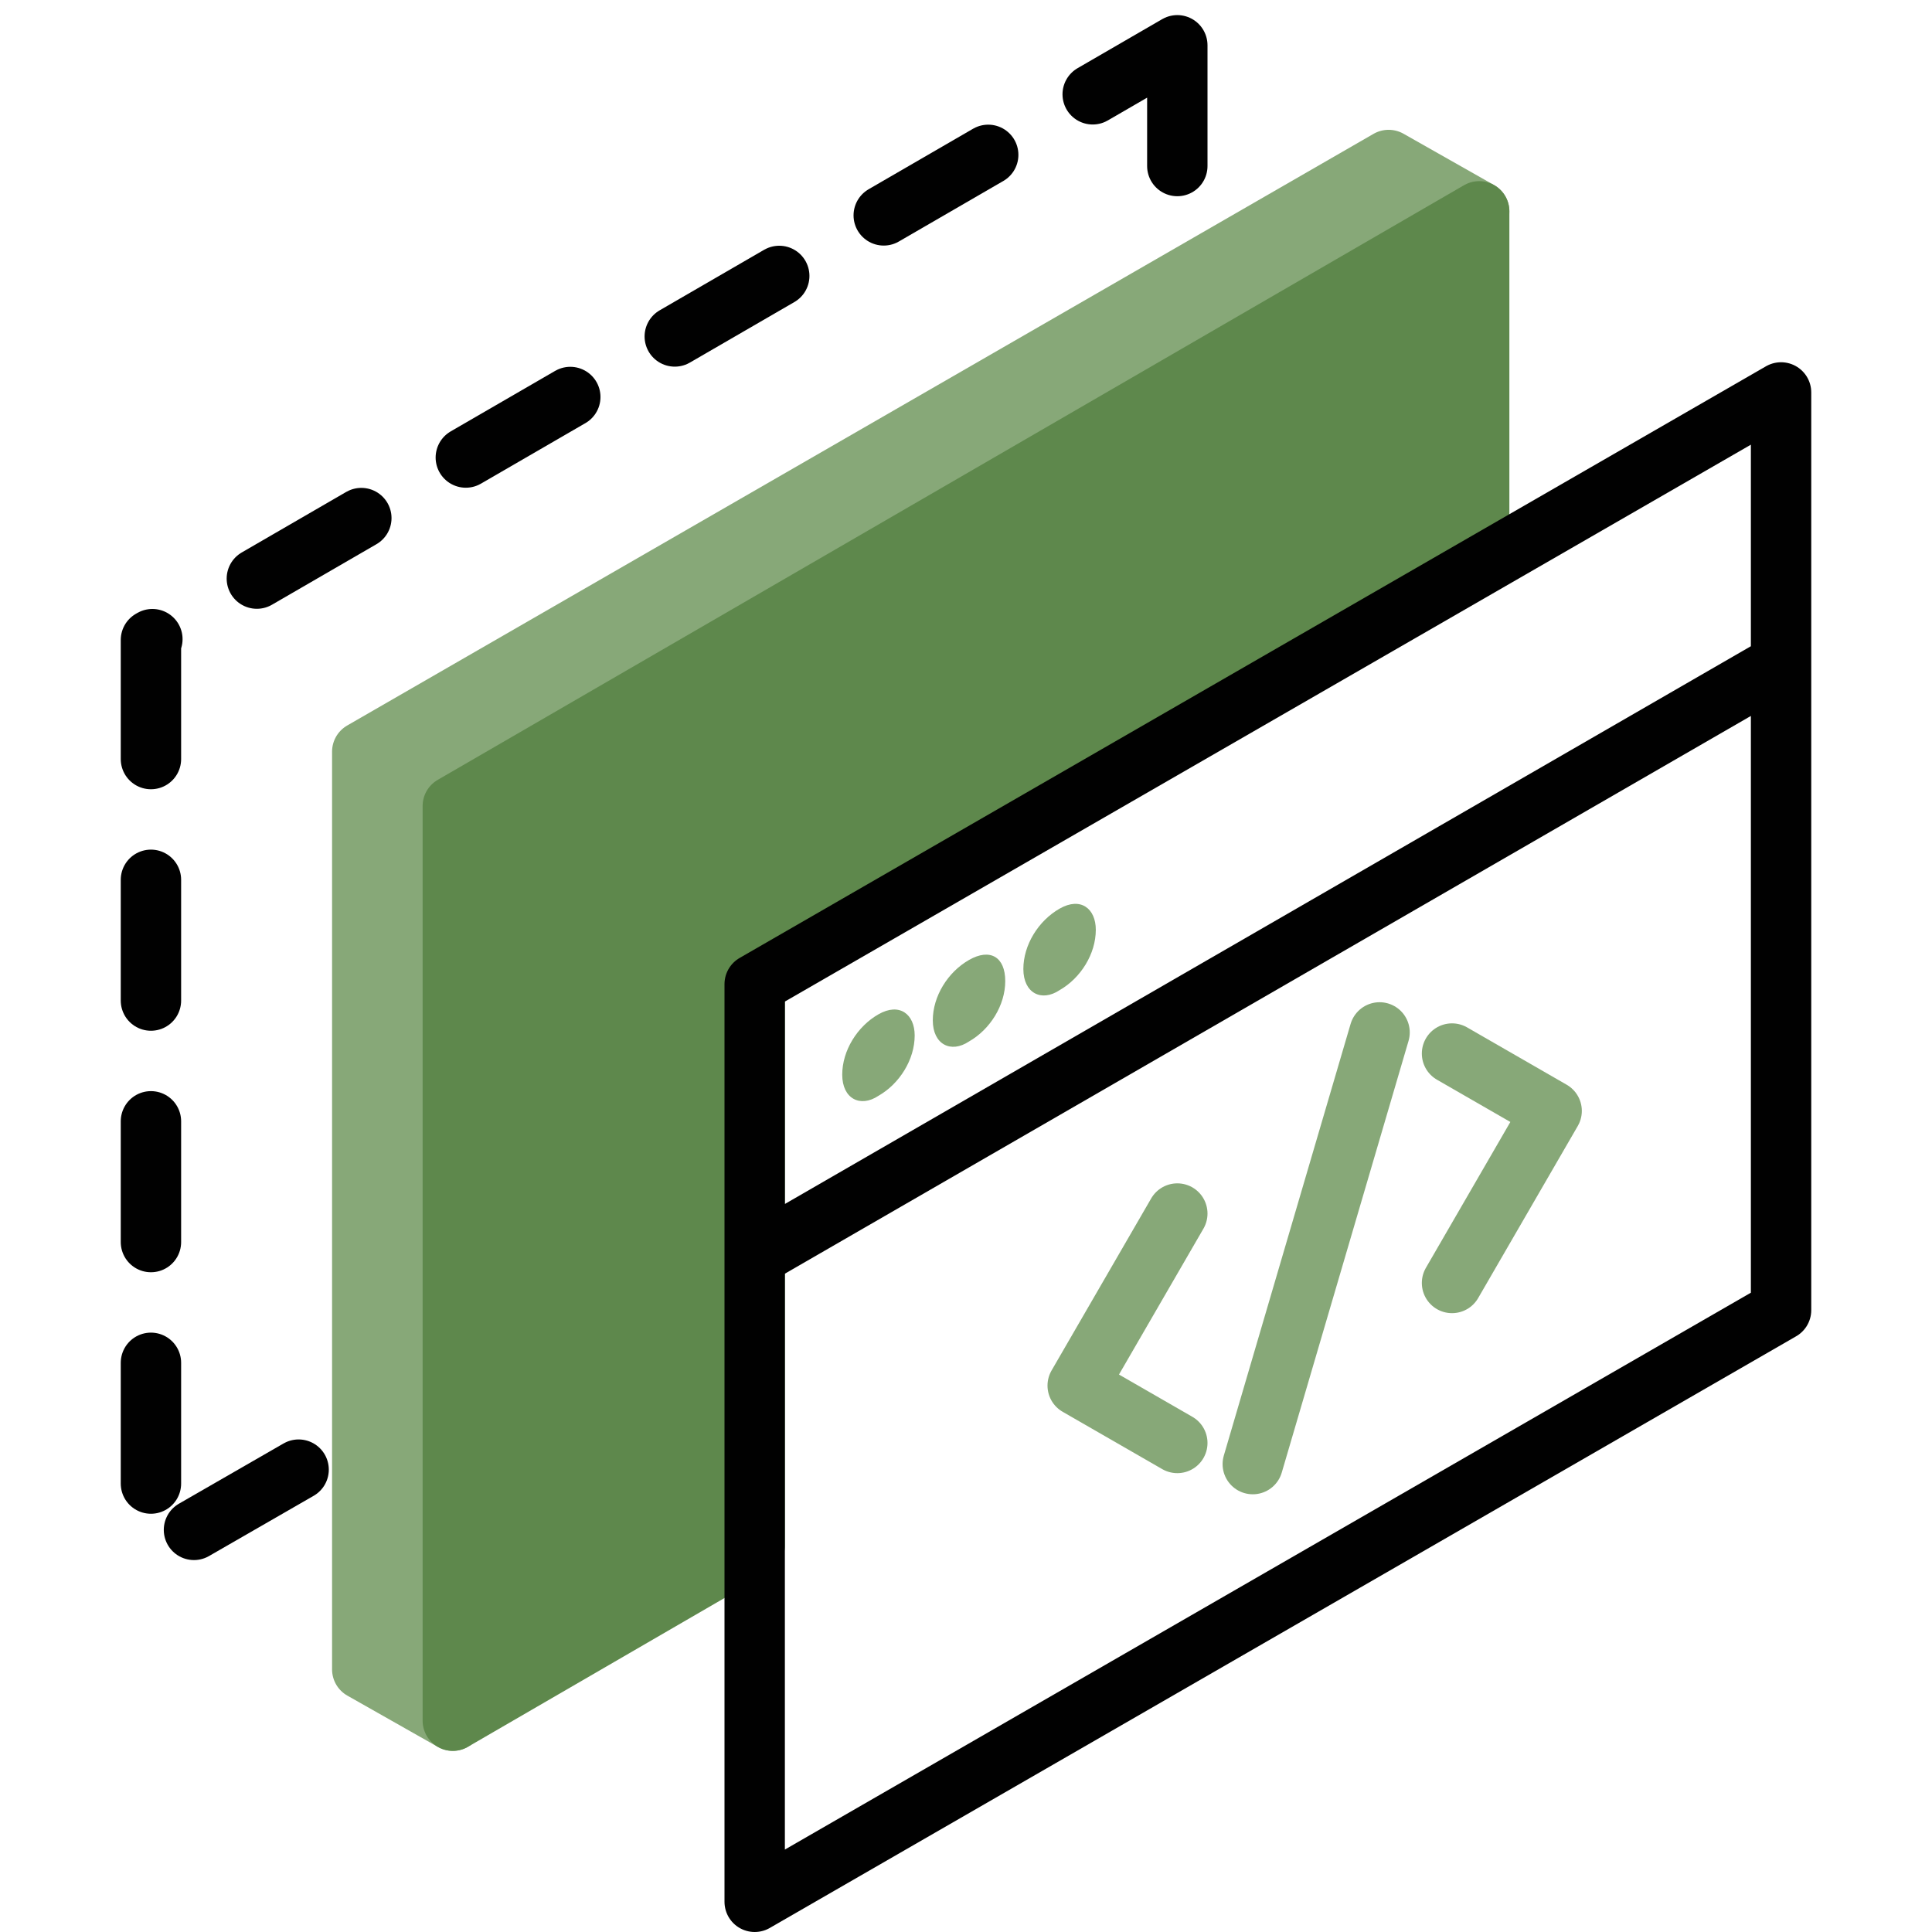 <svg id="SvgjsSvg1001" width="288" height="288" xmlns="http://www.w3.org/2000/svg" version="1.1" xmlns:xlink="http://www.w3.org/1999/xlink" xmlns:svgjs="http://svgjs.com/svgjs"><defs id="SvgjsDefs1002"></defs><g id="SvgjsG1008"><svg xmlns="http://www.w3.org/2000/svg" enable-background="new 0 0 64 64" viewBox="0 0 64 64" width="288" height="288"><path fill="none" stroke="#010101" stroke-dasharray="4 4" stroke-linecap="round" stroke-linejoin="round" stroke-width="2" d="M39,1.5V21L21.5,31.1V42L5,51.5V21.2L39,1.5z" class="colorStroke1b2f41 svgStroke"></path><path fill="#87a878" stroke="#87a878" stroke-linejoin="round" stroke-width="2" d="M12,55.3l3,1.7l6.6-25.9L49,7l-3-1.7L12,24.9V55.3z" class="colorffb608 svgShape colorStrokeffb608 svgStroke"></path><path fill="#5e884c" stroke="#5e884c" stroke-linejoin="round" stroke-width="2" d="M49,7v11.5L25,32v19.2L15,57V26.7L49,7z" class="colorefa904 svgShape colorStrokeefa904 svgStroke"></path><path fill="none" stroke="#010101" stroke-linecap="round" stroke-linejoin="round" stroke-width="2" d="M58.8,22.1L25.2,41.5 M25,63l34-19.6V13L25,32.6V63z" class="colorStroke1b2f41 svgStroke"></path><path fill="#87a878" d="M30.3,34.3c0,0.8-0.5,1.6-1.2,2c-0.6,0.4-1.2,0.1-1.2-0.7s0.5-1.6,1.2-2S30.3,33.6,30.3,34.3L30.3,34.3z M33.3,32.5c0,0.8-0.5,1.6-1.2,2c-0.6,0.4-1.2,0.1-1.2-0.7c0-0.8,0.5-1.6,1.2-2C32.8,31.4,33.3,31.7,33.3,32.5L33.3,32.5z M36.3,30.8c0,0.8-0.5,1.6-1.2,2c-0.6,0.4-1.2,0.1-1.2-0.7s0.5-1.6,1.2-2S36.3,30.1,36.3,30.8L36.3,30.8z" class="colorffb608 svgShape"></path><path fill="none" stroke="#87a878" stroke-linecap="round" stroke-linejoin="round" stroke-width="2" d="M39,40.2l-3.3,5.7l3.3,1.9 M48.1,34.9l3.3,1.9l-3.3,5.7 M45.7,34.2l-4.2,14.3" class="colorStrokeffb608 svgStroke"></path></svg></g></svg>